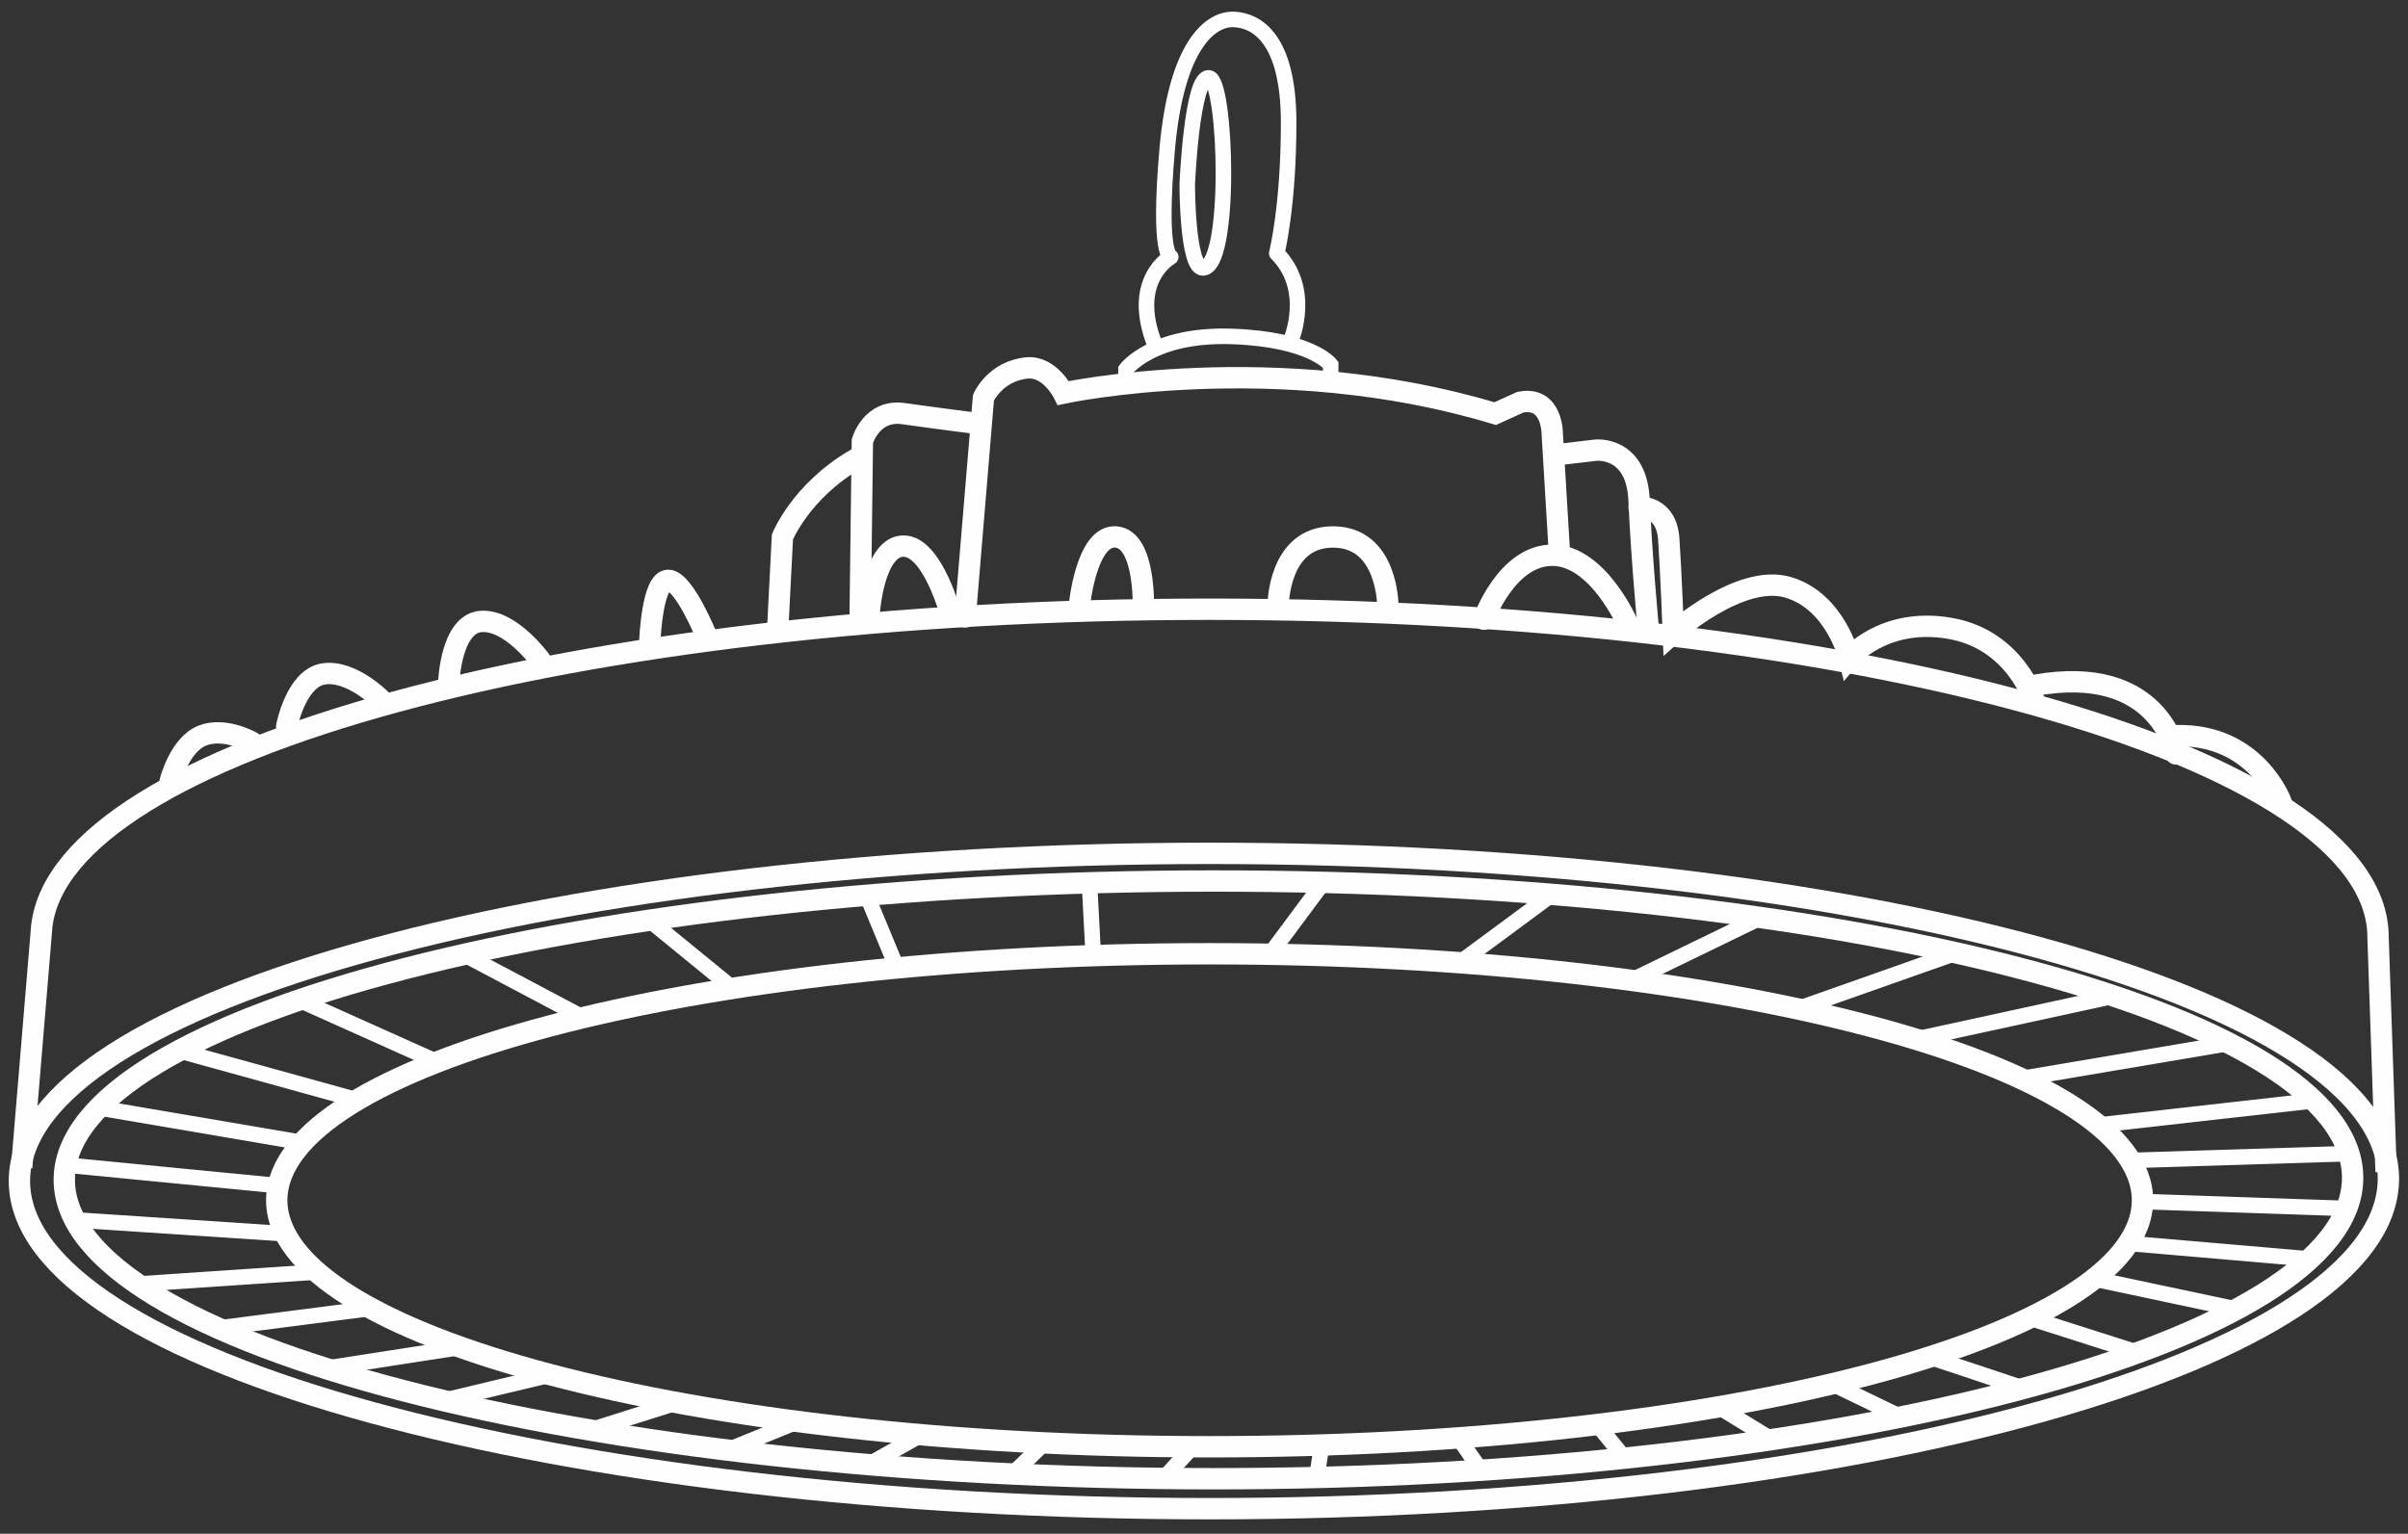 <?xml version="1.0" encoding="UTF-8"?>
<svg width="124px" height="79px" viewBox="0 0 124 79" version="1.1" xmlns="http://www.w3.org/2000/svg" xmlns:xlink="http://www.w3.org/1999/xlink">
    <rect x="0" y="0" width="124" height="79" fill="#333333" stroke="none"/>
    <title>8BD3FADE-ED93-47D8-809F-CC9A0EEE7E7B</title>
    <g id="Page-1" stroke="none" stroke-width="1" fill="none" fill-rule="evenodd">
        <g id="Photonic-Page-16" transform="translate(-105, -291)" stroke="#FEFEFE">
            <g id="High-Bay-icon" transform="translate(66, 236)">
                <g id="High-Bay-Icon-no-square" transform="translate(40, 56)">
                    <g id="Group-39" transform="translate(0, 17.945)" stroke-width="1.1">
                        <path d="M61.289,55.574 C87.82,55.574 109.327,49.89 109.327,42.878 C109.327,35.866 87.82,30.181 61.289,30.181 C34.758,30.181 13.251,35.866 13.251,42.878 C13.251,49.89 34.758,55.574 61.289,55.574 Z" id="Stroke-1"></path>
                        <path d="M61.289,58.764 C94.519,58.764 121.99,51.09 121.99,41.769 C121.99,32.447 94.519,25.009 61.289,25.009 C28.059,25.009 0,32.565 0,41.886 C0,51.208 28.059,58.764 61.289,58.764 Z" id="Stroke-3"></path>
                        <path d="M121.873,41.416 L121.457,29.313 C121.457,19.992 94.519,12.435 61.289,12.435 C28.713,12.435 2.183,19.697 1.151,28.765 C1.131,28.947 0.117,41.181 0.117,41.181" id="Stroke-5"></path>
                        <path d="M116.461,22.359 C116.461,22.359 115.167,18.83 111.05,18.948" id="Stroke-7" stroke-linecap="round"></path>
                        <path d="M111.05,19.888 C111.05,19.888 110.227,15.183 103.756,16.359" id="Stroke-9" stroke-linecap="round"></path>
                        <path d="M103.756,17.182 C103.756,17.182 102.815,14.006 99.403,13.418 C95.992,12.829 94.227,14.947 94.227,14.947 C94.227,14.947 93.522,12.006 91.051,11.3 C88.581,10.594 85.169,13.653 85.169,13.653 C85.169,13.653 85.052,10.594 84.934,8.83 C84.816,7.065 83.405,7.183 83.405,7.183" id="Stroke-11" stroke-linecap="round"></path>
                        <path d="M82.817,13.183 C82.817,13.183 81.288,9.654 78.935,9.654 C76.582,9.654 75.406,12.948 75.406,12.948" id="Stroke-13" stroke-linecap="round"></path>
                        <path d="M70.465,12.242 C70.465,12.242 70.465,8.713 67.642,8.713 C64.818,8.713 64.818,12.242 64.818,12.242" id="Stroke-15" stroke-linecap="round"></path>
                        <path d="M7.764,21.3 C7.764,21.3 8.235,19.418 9.411,18.947 C10.587,18.477 11.999,19.3 11.999,19.3" id="Stroke-17" stroke-linecap="round"></path>
                        <path d="M13.763,18.476 C13.763,18.476 14.234,16.006 15.645,15.77 C17.057,15.535 18.586,17.064 18.586,17.064" id="Stroke-19" stroke-linecap="round"></path>
                        <path d="M22.116,16.124 C22.116,16.124 22.234,13.183 23.763,13.065 C25.292,12.948 26.822,15.065 26.822,15.065" id="Stroke-21" stroke-linecap="round"></path>
                        <path d="M32.468,14.006 C32.468,14.006 32.586,10.947 33.409,10.947 C34.233,10.947 35.409,13.888 35.409,13.888" id="Stroke-23" stroke-linecap="round"></path>
                        <path d="M39.056,13.3 L39.291,8.712 C39.291,8.712 40.231,6.359 43.056,4.712" id="Stroke-25" stroke-linecap="round"></path>
                        <path d="M43.29,13.065 L43.408,3.772 C43.408,3.772 43.878,2.125 45.525,2.36 C47.172,2.595 49.054,2.831 49.054,2.831" id="Stroke-27" stroke-linecap="round"></path>
                        <path d="M48.702,12.83 L49.643,1.537 C49.643,1.537 50.239,0.171 51.878,0.007 C53.055,-0.11 53.76,1.301 53.76,1.301 C53.76,1.301 64.701,-1.051 75.994,2.36 L77.288,1.772 C78.958,1.443 78.935,3.419 78.935,3.419 L79.288,9.301" id="Stroke-29" stroke-linecap="round"></path>
                        <path d="M79.17,4.478 L81.17,4.243 C81.17,4.243 83.287,4.007 83.405,6.831 C83.523,9.654 83.876,13.418 83.876,13.418" id="Stroke-31" stroke-linecap="round"></path>
                        <path d="M57.877,12.359 C57.877,12.359 57.995,8.83 56.465,8.712 C54.937,8.595 54.584,12.241 54.584,12.241" id="Stroke-33" stroke-linecap="round"></path>
                        <path d="M43.761,12.594 C43.761,12.594 43.996,9.183 45.526,9.183 C47.055,9.183 47.996,12.829 47.996,12.829" id="Stroke-35" stroke-linecap="round"></path>
                        <path d="M61.514,57.221 C93.613,57.221 120.149,50.222 120.149,41.72 C120.149,33.219 93.613,26.434 61.514,26.434 C29.415,26.434 2.311,33.326 2.311,41.828 C2.311,50.329 29.415,57.221 61.514,57.221 Z" id="Stroke-37"></path>
                    </g>
                    <line x1="8.234" y1="53.126" x2="17.174" y2="55.596" id="Stroke-40" stroke-width="0.8" stroke-linecap="round"></line>
                    <line x1="4.117" y1="56.067" x2="14.469" y2="57.832" id="Stroke-41" stroke-width="0.8" stroke-linecap="round"></line>
                    <line x1="14.469" y1="50.538" x2="21.292" y2="53.597" id="Stroke-42" stroke-width="0.8" stroke-linecap="round"></line>
                    <line x1="22.939" y1="48.185" x2="28.939" y2="51.361" id="Stroke-43" stroke-width="0.8" stroke-linecap="round"></line>
                    <line x1="2.4" y1="59.008" x2="13.293" y2="60.067" id="Stroke-44" stroke-width="0.8" stroke-linecap="round"></line>
                    <line x1="2.823" y1="61.831" x2="13.528" y2="62.537" id="Stroke-45" stroke-width="0.8" stroke-linecap="round"></line>
                    <line x1="6.305" y1="65.125" x2="15.057" y2="64.537" id="Stroke-46" stroke-width="0.8" stroke-linecap="round"></line>
                    <line x1="78.911" y1="45.08" x2="74.229" y2="48.539" id="Stroke-47" stroke-width="0.8" stroke-linecap="round"></line>
                    <line x1="32.468" y1="46.421" x2="36.703" y2="49.88" id="Stroke-48" stroke-width="0.8" stroke-linecap="round"></line>
                    <line x1="43.643" y1="45.127" x2="45.055" y2="48.538" id="Stroke-49" stroke-width="0.8" stroke-linecap="round"></line>
                    <line x1="55.101" y1="44.468" x2="55.289" y2="48.044" id="Stroke-50" stroke-width="0.8" stroke-linecap="round"></line>
                    <line x1="67.171" y1="44.421" x2="64.512" y2="47.997" id="Stroke-51" stroke-width="0.8" stroke-linecap="round"></line>
                    <line x1="89.687" y1="46.256" x2="83.193" y2="49.409" id="Stroke-52" stroke-width="0.8" stroke-linecap="round"></line>
                    <line x1="91.71" y1="50.915" x2="99.709" y2="48.092" id="Stroke-53" stroke-width="0.8" stroke-linecap="round"></line>
                    <line x1="97.921" y1="52.467" x2="107.873" y2="50.302" id="Stroke-54" stroke-width="0.8" stroke-linecap="round"></line>
                    <line x1="103.168" y1="54.538" x2="113.732" y2="52.75" id="Stroke-55" stroke-width="0.8" stroke-linecap="round"></line>
                    <line x1="107.144" y1="56.938" x2="117.99" y2="55.715" id="Stroke-56" stroke-width="0.8" stroke-linecap="round"></line>
                    <line x1="108.697" y1="58.773" x2="119.99" y2="58.42" id="Stroke-57" stroke-width="0.8" stroke-linecap="round"></line>
                    <line x1="109.403" y1="60.89" x2="119.755" y2="61.243" id="Stroke-58" stroke-width="0.8" stroke-linecap="round"></line>
                    <line x1="108.744" y1="63.055" x2="117.755" y2="63.831" id="Stroke-59" stroke-width="0.8" stroke-linecap="round"></line>
                    <line x1="106.909" y1="64.89" x2="114.108" y2="66.419" id="Stroke-60" stroke-width="0.8" stroke-linecap="round"></line>
                    <line x1="103.521" y1="66.89" x2="109.05" y2="68.655" id="Stroke-61" stroke-width="0.8" stroke-linecap="round"></line>
                    <line x1="98.345" y1="68.89" x2="102.933" y2="70.419" id="Stroke-62" stroke-width="0.8" stroke-linecap="round"></line>
                    <line x1="93.404" y1="70.301" x2="96.815" y2="71.948" id="Stroke-63" stroke-width="0.8" stroke-linecap="round"></line>
                    <line x1="87.522" y1="71.478" x2="90.204" y2="73.125" id="Stroke-64" stroke-width="0.8" stroke-linecap="round"></line>
                    <line x1="81.287" y1="72.419" x2="82.628" y2="74.066" id="Stroke-65" stroke-width="0.8" stroke-linecap="round"></line>
                    <line x1="74.229" y1="73.242" x2="75.288" y2="74.771" id="Stroke-66" stroke-width="0.8" stroke-linecap="round"></line>
                    <line x1="67.053" y1="73.501" x2="66.818" y2="75.007" id="Stroke-67" stroke-width="0.8" stroke-linecap="round"></line>
                    <line x1="60.348" y1="73.595" x2="59.054" y2="75.007" id="Stroke-68" stroke-width="0.8" stroke-linecap="round"></line>
                    <line x1="52.701" y1="73.407" x2="51.172" y2="74.889" id="Stroke-69" stroke-width="0.8" stroke-linecap="round"></line>
                    <line x1="46.467" y1="72.889" x2="43.761" y2="74.418" id="Stroke-70" stroke-width="0.8" stroke-linecap="round"></line>
                    <line x1="39.879" y1="72.301" x2="36.703" y2="73.595" id="Stroke-71" stroke-width="0.8" stroke-linecap="round"></line>
                    <line x1="33.879" y1="71.242" x2="29.409" y2="72.654" id="Stroke-72" stroke-width="0.8" stroke-linecap="round"></line>
                    <line x1="27.292" y1="69.831" x2="21.881" y2="71.125" id="Stroke-73" stroke-width="0.8" stroke-linecap="round"></line>
                    <line x1="22.586" y1="68.419" x2="15.763" y2="69.478" id="Stroke-74" stroke-width="0.8" stroke-linecap="round"></line>
                    <line x1="17.881" y1="66.419" x2="10.399" y2="67.384" id="Stroke-75" stroke-width="0.8" stroke-linecap="round"></line>
                    <g id="Group-82" transform="translate(56.983, 0)" stroke-linecap="round" stroke-width="0.8">
                        <path d="M0,18.776 L0,18.023 C0,18.023 1.365,16.188 5.458,16.329 C9.552,16.47 10.54,17.788 10.54,17.788 L10.54,18.541" id="Stroke-76"></path>
                        <path d="M8.517,16.47 C8.517,16.47 9.599,13.882 7.764,12.047 C7.764,12.047 8.376,9.647 8.376,5.318 C8.376,0.989 6.729,0.048 5.553,0.001 C4.376,-0.046 2.588,1.271 2.118,6.73 C1.647,12.188 2.306,12.235 2.306,12.235 C2.306,12.235 0.141,13.411 1.506,16.799" id="Stroke-78" stroke-linejoin="round"></path>
                        <path d="M3.153,8.518 C3.153,8.518 3.388,2.871 4.282,3.013 C5.176,3.154 5.459,12.8 3.953,12.8 C3.153,12.8 3.153,8.518 3.153,8.518 Z" id="Stroke-80"></path>
                    </g>
                </g>
            </g>
        </g>
    </g>
</svg>